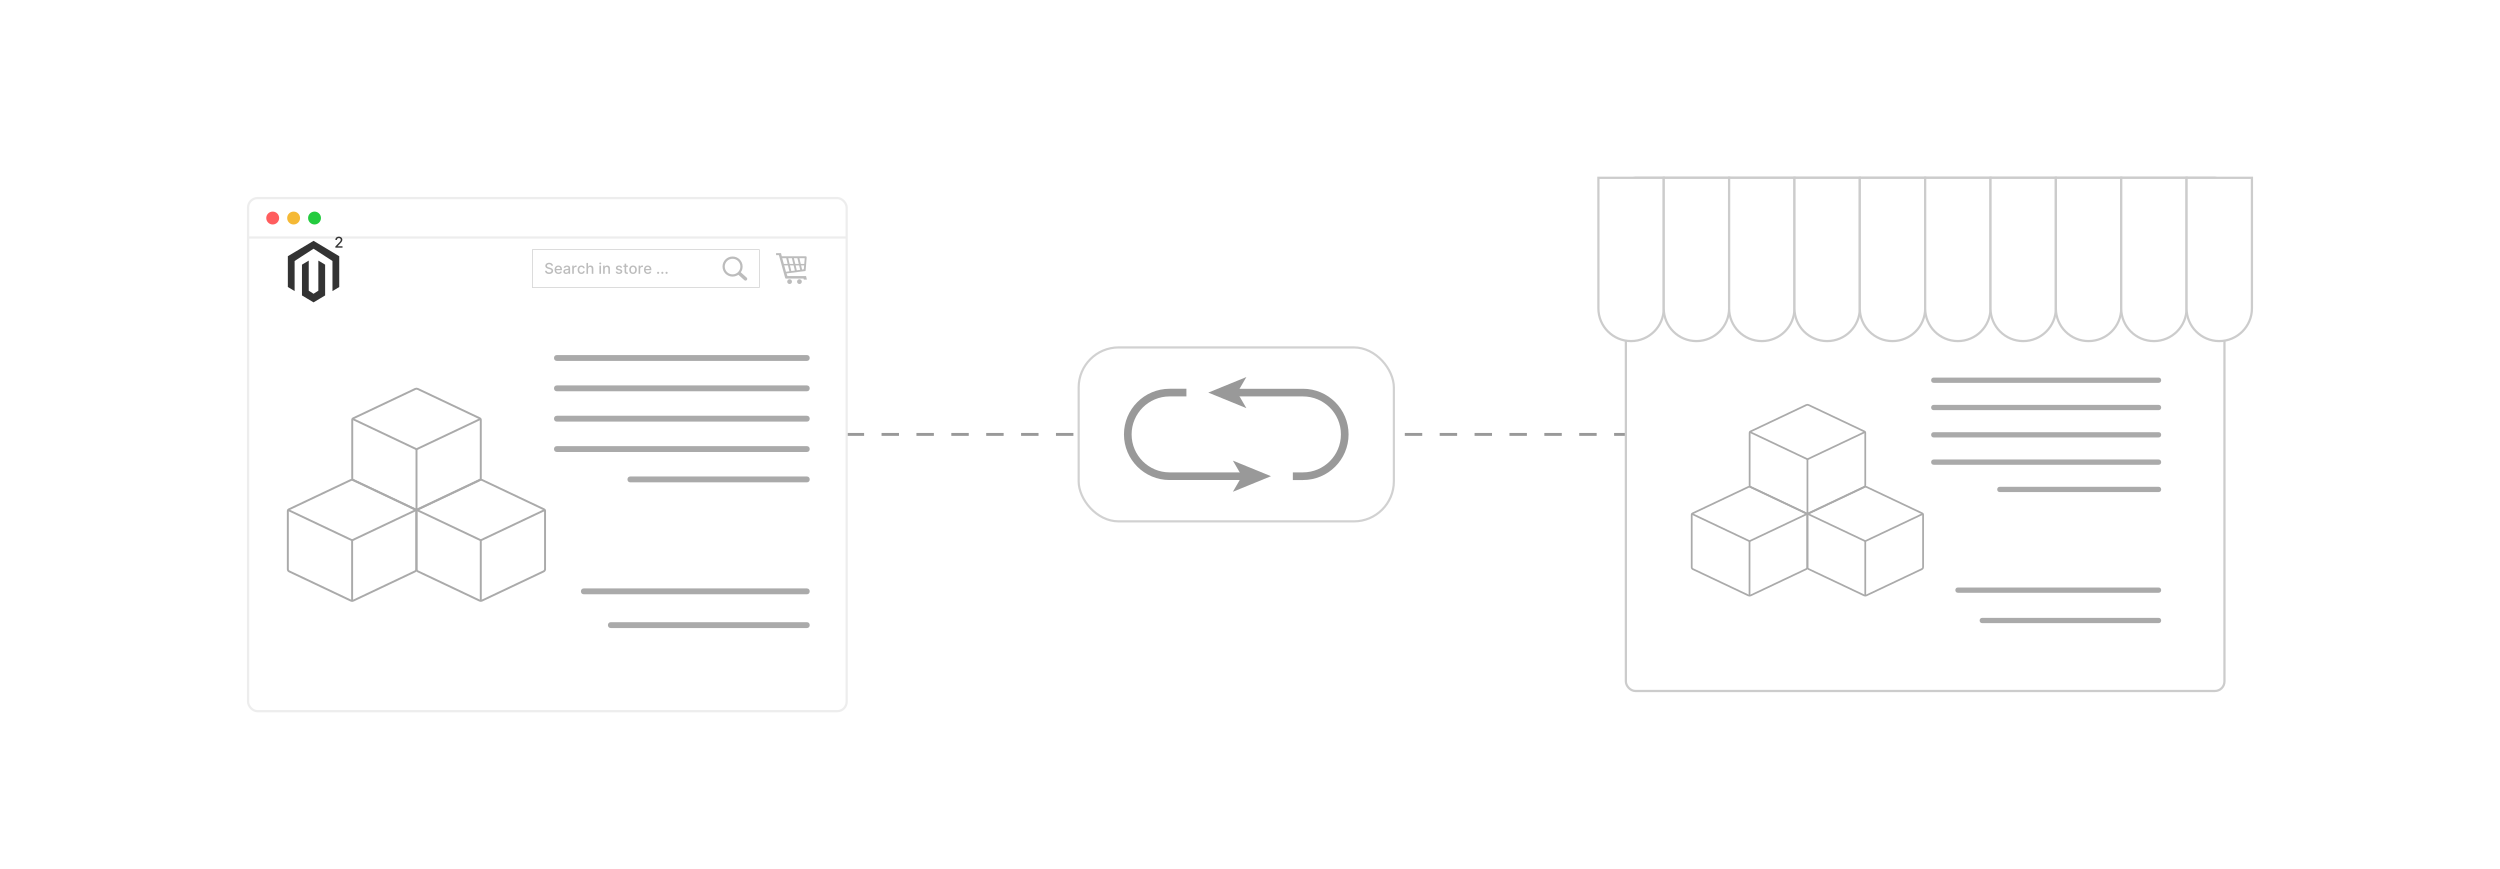 <?xml version="1.0" encoding="UTF-8"?><svg id="_02-Synchronized-Inventory-Management02-Synchronized-Inventory-Management" xmlns="http://www.w3.org/2000/svg" xmlns:xlink="http://www.w3.org/1999/xlink" viewBox="0 0 860 298.867"><defs><filter id="drop-shadow-1" filterUnits="userSpaceOnUse"><feOffset dx="0" dy="6.96"/><feGaussianBlur result="blur" stdDeviation="5.413"/><feFlood flood-color="#000" flood-opacity=".05"/><feComposite in2="blur" operator="in"/><feComposite in="SourceGraphic"/></filter></defs><line x1="291.252" y1="149.434" x2="559.299" y2="149.434" fill="none" stroke="#999" stroke-dasharray="0 0 6 6" stroke-miterlimit="10"/><g filter="url(#drop-shadow-1)"><rect x="85.338" y="61.171" width="205.914" height="176.525" rx="3.277" ry="3.277" fill="#fff" stroke="#ededed" stroke-miterlimit="10" stroke-width=".773"/><line x1="85.338" y1="74.737" x2="291.252" y2="74.737" fill="none" stroke="#ededed" stroke-miterlimit="10" stroke-width=".773"/><circle cx="93.808" cy="68.045" r="2.218" fill="#ff5d5e" stroke-width="0"/><circle cx="101.002" cy="68.045" r="2.218" fill="#f5b935" stroke-width="0"/><circle cx="108.197" cy="68.045" r="2.218" fill="#24cb3f" stroke-width="0"/></g><g id="LOGO"><polygon points="116.7 88.139 116.7 98.728 114.368 100.125 114.368 89.779 107.859 85.565 101.35 89.779 101.35 100.125 99.018 98.728 99.018 88.139 107.859 82.844 116.7 88.139" fill="#333" stroke-width="0"/><polygon points="111.842 91.042 111.842 101.631 110.229 102.597 107.859 104.017 105.487 102.597 103.876 101.631 103.876 91.042 106.207 89.645 106.207 99.991 107.859 101.06 109.51 99.991 109.51 89.645 111.842 91.042" fill="#333" stroke-width="0"/></g><path d="M115.362,85.198v-.41l1.267-1.312c.135-.143.247-.268.335-.375.088-.108.155-.211.199-.308.043-.098.065-.201.065-.311,0-.124-.029-.231-.087-.322-.059-.091-.139-.161-.24-.21s-.215-.074-.342-.074c-.134,0-.251.027-.351.082-.1.055-.177.132-.23.232-.054.1-.081.217-.081.351h-.539c0-.228.052-.427.157-.598.104-.17.249-.303.431-.397.183-.094.391-.142.624-.142.235,0,.442.046.622.14s.32.22.421.38.152.341.152.542c0,.139-.026.275-.078.407-.052.133-.142.281-.27.443s-.306.36-.534.591l-.744.779v.027h1.685v.484h-2.464Z" fill="#333" stroke-width="0"/><rect x="183.175" y="85.852" width="78.011" height="13.067" fill="#fff" stroke="#bcbcbc" stroke-miterlimit="10" stroke-width=".181"/><path d="M189.675,91.424c-.02-.173-.1-.307-.241-.403-.142-.096-.319-.144-.533-.144-.153,0-.286.024-.398.072-.112.048-.199.114-.26.197s-.092.178-.092.284c0,.089.021.166.063.23s.097.118.166.162c.069.043.143.079.222.107.08.029.155.052.229.07l.365.095c.119.029.242.068.367.119.125.05.242.116.349.197.107.082.194.182.26.303.066.121.1.265.1.433,0,.211-.054.399-.163.564-.109.165-.267.294-.473.389-.206.095-.456.143-.748.143-.28,0-.522-.044-.727-.133-.205-.089-.365-.215-.48-.379-.116-.164-.18-.358-.192-.583h.566c.011.135.055.247.132.336.077.09.176.156.297.199.121.043.254.065.399.065.16,0,.302-.025.427-.076.125-.051.223-.121.294-.212s.108-.197.108-.319c0-.111-.031-.201-.094-.272-.062-.07-.147-.129-.253-.175s-.227-.087-.361-.122l-.442-.121c-.299-.082-.537-.202-.711-.36-.175-.158-.262-.368-.262-.628,0-.215.059-.404.175-.564s.275-.286.475-.375.425-.134.676-.134c.253,0,.477.044.671.133s.347.211.459.366c.112.155.17.333.175.534h-.544Z" fill="#bcbcbc" stroke-width="0"/><path d="M192.109,94.238c-.276,0-.514-.06-.713-.178-.199-.119-.353-.286-.46-.502-.108-.216-.162-.47-.162-.76,0-.288.054-.541.162-.76.107-.219.258-.39.453-.513s.421-.184.682-.184c.158,0,.312.026.46.078.148.053.282.135.4.247.118.112.211.257.279.436s.102.395.102.649v.194h-2.229v-.409h1.694c0-.144-.029-.271-.088-.382-.058-.111-.14-.199-.246-.264-.105-.064-.229-.097-.37-.097-.153,0-.287.038-.401.112s-.201.172-.263.292c-.062.12-.092.25-.092.39v.319c0,.188.033.347.1.479s.159.231.278.3.259.103.418.103c.104,0,.198-.015.283-.044.085-.03.159-.075.221-.134.062-.06.11-.133.143-.221l.517.093c-.041.152-.115.285-.222.399s-.24.202-.4.265c-.16.063-.342.094-.547.094Z" fill="#bcbcbc" stroke-width="0"/><path d="M194.736,94.243c-.178,0-.338-.033-.482-.1s-.257-.163-.34-.289c-.083-.127-.125-.282-.125-.466,0-.158.031-.289.091-.391.061-.103.143-.183.247-.243.104-.06.219-.105.347-.135.127-.03.258-.054.391-.069.168-.02.304-.036.409-.048.105-.013.181-.034.229-.063.047-.029.071-.077.071-.143v-.013c0-.16-.045-.283-.134-.371-.089-.088-.223-.132-.399-.132-.184,0-.329.041-.434.122-.105.081-.178.171-.218.27l-.513-.117c.061-.17.15-.308.268-.414.117-.105.253-.182.406-.23.153-.048.314-.072.484-.072.112,0,.231.013.357.039s.244.074.354.143c.11.07.201.168.271.297.07.128.106.295.106.5v1.862h-.533v-.383h-.022c-.036.07-.088.14-.159.208-.07.068-.161.125-.272.17s-.243.067-.398.067ZM194.855,93.805c.151,0,.28-.03.388-.09.107-.06.19-.138.247-.234s.084-.201.084-.312v-.361c-.019.02-.057.038-.112.054-.056.017-.119.031-.189.042-.07.012-.139.022-.206.031s-.123.017-.168.023c-.106.013-.203.036-.29.067s-.156.077-.208.136-.078.137-.078.234c0,.135.05.237.15.306.1.069.227.104.381.104Z" fill="#bcbcbc" stroke-width="0"/><path d="M196.847,94.181v-2.805h.527v.446h.029c.051-.151.142-.27.271-.357.13-.087.277-.131.441-.131.034,0,.075.001.122.004s.084.005.11.009v.522c-.021-.006-.061-.013-.117-.021s-.112-.012-.168-.012c-.129,0-.244.027-.344.081-.1.054-.18.129-.238.225-.058.096-.087.204-.087.326v1.713h-.546Z" fill="#bcbcbc" stroke-width="0"/><path d="M200.004,94.238c-.271,0-.505-.062-.7-.186s-.345-.294-.45-.512c-.104-.218-.157-.467-.157-.749,0-.285.053-.536.161-.755.107-.218.258-.389.453-.512s.424-.184.688-.184c.213,0,.403.039.569.118.167.079.302.188.405.33.103.141.164.306.184.495h-.532c-.029-.131-.096-.245-.2-.339-.104-.095-.243-.143-.417-.143-.152,0-.285.04-.399.12s-.202.193-.266.339c-.063.147-.095.32-.095.52,0,.205.031.381.093.53.062.148.15.263.264.345s.248.123.402.123c.104,0,.198-.019.282-.058.084-.038.156-.093.214-.165.058-.072.098-.158.121-.259h.532c-.02.181-.079.343-.177.485-.099.143-.23.254-.396.336s-.358.123-.58.123Z" fill="#bcbcbc" stroke-width="0"/><path d="M202.288,92.516v1.665h-.546v-3.739h.539v1.391h.035c.065-.151.166-.271.301-.36.135-.088.312-.133.529-.133.192,0,.361.04.505.119.145.079.256.197.336.353.08.157.12.352.12.585v1.784h-.546v-1.718c0-.206-.053-.365-.159-.479s-.253-.171-.442-.171c-.129,0-.245.027-.346.082s-.181.135-.239.24c-.058.105-.086.232-.086.381Z" fill="#bcbcbc" stroke-width="0"/><path d="M206.475,90.944c-.095,0-.176-.032-.244-.096s-.101-.141-.101-.229c0-.09.034-.167.101-.231.067-.063.149-.096.244-.096.095,0,.176.032.244.096.068.064.102.141.102.229,0,.09-.034.167-.102.231-.067.064-.148.096-.244.096ZM206.199,94.181v-2.805h.546v2.805h-.546Z" fill="#bcbcbc" stroke-width="0"/><path d="M208.025,92.516v1.665h-.546v-2.805h.524v.457h.035c.064-.148.166-.268.304-.358.138-.09.312-.135.523-.135.191,0,.358.04.502.119.144.08.255.198.334.355.079.157.119.351.119.583v1.784h-.546v-1.718c0-.203-.053-.362-.159-.478-.106-.115-.251-.172-.437-.172-.126,0-.239.027-.337.082-.098.055-.175.135-.231.24-.057.105-.085.232-.085.381Z" fill="#bcbcbc" stroke-width="0"/><path d="M214.014,92.062l-.495.087c-.021-.063-.053-.124-.098-.181s-.104-.104-.18-.141c-.076-.037-.17-.055-.283-.055-.154,0-.284.034-.387.103-.104.069-.155.157-.155.266,0,.094.035.169.104.227s.181.104.336.141l.445.102c.258.06.451.152.577.276s.19.285.19.484c0,.168-.048.317-.145.448-.097.131-.231.233-.404.308s-.372.111-.598.111c-.314,0-.57-.067-.769-.202-.198-.135-.32-.326-.365-.574l.528-.081c.033.138.101.241.203.312.102.07.235.105.4.105.179,0,.322-.038.429-.112.107-.075.161-.167.161-.275,0-.088-.033-.161-.098-.221-.065-.06-.165-.105-.299-.135l-.475-.104c-.262-.06-.455-.155-.58-.285-.125-.13-.187-.295-.187-.495,0-.166.046-.311.139-.435.092-.124.22-.221.383-.291.163-.07.35-.105.561-.105.303,0,.542.065.716.196.174.131.289.306.345.525Z" fill="#bcbcbc" stroke-width="0"/><path d="M215.977,91.377v.438h-1.532v-.438h1.532ZM214.855,90.705h.546v2.653c0,.105.016.185.047.238.032.053.073.089.123.107.051.019.106.028.166.028.044,0,.082-.003.115-.009.033-.006.059-.011.077-.014l.098.451c-.031.012-.077.025-.135.038-.059.013-.131.02-.219.021-.144.002-.277-.023-.402-.077-.124-.054-.225-.136-.301-.249-.077-.112-.115-.252-.115-.422v-2.766Z" fill="#bcbcbc" stroke-width="0"/><path d="M217.76,94.238c-.263,0-.492-.06-.688-.181-.196-.121-.348-.289-.457-.506s-.162-.47-.162-.76c0-.291.054-.545.162-.763.108-.218.261-.387.457-.507.196-.121.426-.181.688-.181s.492.06.688.181c.196.121.348.29.457.507.108.218.162.473.162.763,0,.29-.054.543-.162.76-.108.217-.261.385-.457.506-.196.121-.426.181-.688.181ZM217.762,93.779c.17,0,.312-.045.423-.135.112-.09.195-.21.25-.36s.081-.314.081-.495c0-.179-.027-.344-.081-.494s-.137-.271-.25-.362c-.112-.091-.253-.137-.423-.137-.172,0-.314.046-.426.137-.113.091-.196.212-.25.362s-.081.315-.081.494c0,.18.027.345.081.495s.138.27.25.36c.112.09.254.135.426.135Z" fill="#bcbcbc" stroke-width="0"/><path d="M219.676,94.181v-2.805h.527v.446h.029c.051-.151.142-.27.271-.357.13-.087.277-.131.441-.131.034,0,.075.001.122.004s.084.005.11.009v.522c-.021-.006-.061-.013-.117-.021s-.112-.012-.168-.012c-.129,0-.244.027-.344.081-.1.054-.18.129-.238.225-.058.096-.087.204-.087.326v1.713h-.546Z" fill="#bcbcbc" stroke-width="0"/><path d="M222.859,94.238c-.276,0-.514-.06-.713-.178-.199-.119-.353-.286-.46-.502-.108-.216-.162-.47-.162-.76,0-.288.054-.541.162-.76.107-.219.258-.39.453-.513s.421-.184.682-.184c.158,0,.312.026.46.078.148.053.282.135.4.247.118.112.211.257.279.436s.102.395.102.649v.194h-2.229v-.409h1.694c0-.144-.029-.271-.088-.382-.058-.111-.14-.199-.246-.264-.105-.064-.229-.097-.37-.097-.153,0-.287.038-.401.112s-.201.172-.263.292c-.062.12-.092.25-.092.39v.319c0,.188.033.347.1.479s.159.231.278.3.259.103.418.103c.104,0,.198-.015.283-.044.085-.03.159-.075.221-.134.062-.06.11-.133.143-.221l.517.093c-.041.152-.115.285-.222.399s-.24.202-.4.265c-.16.063-.342.094-.547.094Z" fill="#bcbcbc" stroke-width="0"/><path d="M226.393,94.216c-.1,0-.186-.036-.257-.107s-.108-.157-.108-.258c0-.1.036-.185.108-.256s.158-.107.257-.107c.1,0,.186.036.258.107.072.071.107.157.107.256,0,.067-.017.128-.05.184-.033.055-.078.1-.132.132s-.116.049-.183.049Z" fill="#bcbcbc" stroke-width="0"/><path d="M227.848,94.216c-.1,0-.186-.036-.257-.107s-.108-.157-.108-.258c0-.1.036-.185.108-.256s.158-.107.257-.107c.1,0,.186.036.258.107.072.071.107.157.107.256,0,.067-.017.128-.05.184-.033.055-.078.1-.132.132s-.116.049-.183.049Z" fill="#bcbcbc" stroke-width="0"/><path d="M229.303,94.216c-.1,0-.186-.036-.257-.107s-.108-.157-.108-.258c0-.1.036-.185.108-.256s.158-.107.257-.107c.1,0,.186.036.258.107.072.071.107.157.107.256,0,.067-.017.128-.05.184-.033.055-.078.1-.132.132s-.116.049-.183.049Z" fill="#bcbcbc" stroke-width="0"/><path d="M252.003,88.239h.001v0c.955 0,1.82.388,2.446,1.014.625.625,1.012,1.489,1.012,2.443h0v.005h-0c-0.0.385-.063.755-.18,1.1-.019.058-.04.114-.061.167v0c-.1.253-.229.493-.384.713l2.013,1.809.001.001.011.01.001.001c.114.108.176.253.183.4.008.145-.038.294-.137.413l-.001.001-.012.014-.002.002-.01.011-.001.001c-.108.114-.253.175-.4.183-.145.008-.294-.037-.413-.137l-.001-.001-.014-.012-.002-.002-2.059-1.85c-.061.043-.123.084-.186.122-.085.052-.174.101-.264.146-.464.231-.988.361-1.542.361v0h-.001v-0c-.955-0-1.82-.388-2.446-1.014-.625-.625-1.012-1.489-1.012-2.443h-0v-.003h0c0-.955.388-1.82,1.014-2.446.625-.625,1.489-1.012,2.443-1.012v-0h.002ZM252.004,89.015v0h-.003v-0c-.74 0-1.41.301-1.895.786-.485.485-.786,1.156-.786,1.897h0v.003h-0c0.0.74.301,1.41.786,1.895.485.485,1.156.786,1.897.786v-0h.003v0c.74-0,1.41-.301,1.895-.786.485-.485.786-1.156.786-1.896h-0v-.003h0c-0-.74-.301-1.41-.786-1.895-.485-.485-1.156-.786-1.897-.786h0Z" fill="#bcbcbc" stroke-width="0"/><path d="M268.929,88.155h8.081c.528,0,.5.214.454.76l-.301,3.831c-.051.611-.008.462-.655.555l-5.943.756.314.912h6.401c.087.324.204.851.291,1.213h-1.064l-.102-.369h-5.115c-1.174-.02-1.056.298-1.337-.716l-2.016-7.33h-.968v-.702h1.698c.079.295.188.792.262,1.091h0ZM271.619,96.064c.453,0,.821.368.821.821,0,.454-.367.821-.821.821s-.821-.367-.821-.821c0-.453.367-.821.821-.821h0ZM275.005,96.064c.453,0,.821.368.821.821,0,.454-.368.821-.821.821-.454,0-.821-.367-.821-.821-0-.453.367-.821.821-.821h0ZM269.636,90.794h1.308l-.475-1.984c-.468,0-.928-.001-1.38-.001l.159.594.005-.001.382,1.392h0ZM271.153,88.811l.475,1.983h1.259l-.476-1.982-1.258-.002h0ZM273.095,88.814l.476,1.981h1.205l-.475-1.979-1.206-.002h0ZM274.987,88.816l.475,1.979h1.206l.133-1.59c.037-.443.115-.387-.314-.387-.49-.001-.992-.002-1.499-.002h0ZM276.625,91.298h-1.043l.344,1.434.085-.011c.526-.075.491.045.533-.451l.081-.972h0ZM275.263,92.824l-.365-1.525h-1.204l.404,1.684,1.165-.158h0ZM273.435,93.072l-.427-1.775h-1.26l.465,1.941,1.222-.166h0ZM271.55,93.329l-.486-2.031h-1.29l.603,2.191,1.173-.16h0Z" fill="#bcbcbc" fill-rule="evenodd" stroke-width="0"/><path d="M143.237,195.797v-20.092c0-.191-.11-.365-.283-.447l-21.387-10.13c-.278-.132-.601-.132-.88,0l-21.387,10.13c-.173.082-.283.256-.283.447v20.118c0,.314.181.6.465.735l21.217,10.05c.27.128.584.128.854,0l21.194-10.039c.298-.141.488-.442.488-.771Z" fill="none" stroke="#aaa" stroke-miterlimit="10" stroke-width=".673"/><line x1="143.237" y1="175.392" x2="121.128" y2="185.864" fill="none" stroke="#aaa" stroke-miterlimit="10" stroke-width=".673"/><line x1="121.128" y1="206.81" x2="121.128" y2="185.638" fill="none" stroke="#aaa" stroke-miterlimit="10" stroke-width=".673"/><line x1="99.018" y1="175.392" x2="121.128" y2="185.864" fill="none" stroke="#aaa" stroke-miterlimit="10" stroke-width=".673"/><path d="M187.498,195.784v-20.092c0-.191-.11-.365-.283-.447l-21.387-10.13c-.278-.132-.601-.132-.88,0l-21.387,10.13c-.173.082-.283.256-.283.447v20.118c0,.314.181.6.465.735l21.217,10.05c.27.128.584.128.854,0l21.194-10.039c.298-.141.488-.442.488-.771Z" fill="none" stroke="#aaa" stroke-miterlimit="10" stroke-width=".673"/><line x1="187.498" y1="175.379" x2="165.389" y2="185.852" fill="none" stroke="#aaa" stroke-miterlimit="10" stroke-width=".673"/><line x1="165.389" y1="206.797" x2="165.389" y2="185.626" fill="none" stroke="#aaa" stroke-miterlimit="10" stroke-width=".673"/><line x1="143.28" y1="175.379" x2="165.389" y2="185.852" fill="none" stroke="#aaa" stroke-miterlimit="10" stroke-width=".673"/><path d="M165.389,164.468v-20.092c0-.191-.11-.365-.283-.447l-21.387-10.13c-.278-.132-.601-.132-.88,0l-21.387,10.13c-.173.082-.283.256-.283.447v20.118c0,.314.181.6.465.735l21.217,10.05c.27.128.584.128.854,0l21.194-10.039c.298-.141.488-.442.488-.771Z" fill="none" stroke="#aaa" stroke-miterlimit="10" stroke-width=".673"/><line x1="165.389" y1="144.063" x2="143.279" y2="154.536" fill="none" stroke="#aaa" stroke-miterlimit="10" stroke-width=".673"/><line x1="143.279" y1="175.481" x2="143.279" y2="154.31" fill="none" stroke="#aaa" stroke-miterlimit="10" stroke-width=".673"/><line x1="121.17" y1="144.063" x2="143.279" y2="154.536" fill="none" stroke="#aaa" stroke-miterlimit="10" stroke-width=".673"/><path d="M194.788,122.139h-3.237c-1.299,0-1.301,2.018,0,2.018h67.125c6.298,0,12.596,0,18.895,0,1.299,0,1.301-2.018,0-2.018h-4.471c-1.299,0-1.301,2.018,0,2.018h4.471v-2.018c-22.375,0-44.75,0-67.125,0h-18.895c-1.299,0-1.301,2.018,0,2.018h3.237c1.299,0,1.301-2.018,0-2.018h0Z" fill="#aaa" stroke-width="0"/><path d="M194.788,132.582h-3.237c-1.299,0-1.301,2.018,0,2.018,22.375,0,44.75,0,67.125,0,6.298,0,12.596,0,18.895,0,1.299,0,1.301-2.018,0-2.018h-4.471c-1.299,0-1.301,2.018,0,2.018h4.471v-2.018c-22.375,0-44.75,0-67.125,0h-18.895c-1.299,0-1.301,2.018,0,2.018h3.237c1.299,0,1.301-2.018,0-2.018h0Z" fill="#aaa" stroke-width="0"/><path d="M194.788,143.024h-3.237c-1.299,0-1.301,2.018,0,2.018h86.02c1.299,0,1.301-2.018,0-2.018h-4.471c-1.299,0-1.301,2.018,0,2.018h4.471c1.299,0,1.301-2.018,0-2.018-22.375,0-44.75,0-67.125,0h-18.895c-1.299,0-1.301,2.018,0,2.018h3.237c1.299,0,1.301-2.018,0-2.018h0Z" fill="#aaa" stroke-width="0"/><path d="M194.788,153.467h-3.237c-1.299,0-1.301,2.018,0,2.018,22.375,0,44.75,0,67.125,0h18.895c1.299,0,1.301-2.018,0-2.018h-4.471c-1.299,0-1.301,2.018,0,2.018h4.471v-2.018c-22.375,0-44.75,0-67.125,0h-18.895c-1.299,0-1.301,2.018,0,2.018h3.237c1.299,0,1.301-2.018,0-2.018h0Z" fill="#aaa" stroke-width="0"/><path d="M200.959,202.419h-.148c-1.299,0-1.301,2.018,0,2.018h3.365c1.299,0,1.301-2.018,0-2.018h-.148c-1.299,0-1.301,2.018,0,2.018,18.729,0,37.459,0,56.188,0h17.353c1.299,0,1.301-2.018,0-2.018h-4.471c-1.299,0-1.301,2.018,0,2.018h4.471v-2.018c-18.729,0-37.459,0-56.188,0h-17.353c-1.299,0-1.301,2.018,0,2.018h.148c1.299,0,1.301-2.018,0-2.018h-3.365c-1.299,0-1.301,2.018,0,2.018h.148c1.299,0,1.301-2.018,0-2.018h0Z" fill="#aaa" stroke-width="0"/><path d="M213.34,214.031h-3.237c-1.299,0-1.301,2.018,0,2.018,16.955,0,33.91,0,50.865,0,5.534,0,11.068,0,16.602,0,1.299,0,1.301-2.018,0-2.018h-4.471c-1.299,0-1.301,2.018,0,2.018h4.471v-2.018c-16.955,0-33.91,0-50.865,0h-16.602c-1.299,0-1.301,2.018,0,2.018h3.237c1.299,0,1.301-2.018,0-2.018h0Z" fill="#aaa" stroke-width="0"/><path d="M220.055,163.909h-.065c-1.299,0-1.301,2.018,0,2.018h4.129c1.299,0,1.301-2.018,0-2.018h-7.3c-1.299,0-1.301,2.018,0,2.018,14.993,0,29.987,0,44.98,0h15.773c1.299,0,1.301-2.018,0-2.018h-4.471c-1.299,0-1.301,2.018,0,2.018h4.471v-2.018c-14.993,0-29.987,0-44.98,0h-15.773c-1.299,0-1.301,2.018,0,2.018h7.3c1.299,0,1.301-2.018,0-2.018h-4.129c-1.299,0-1.301,2.018,0,2.018h.065c1.299,0,1.301-2.018,0-2.018h0Z" fill="#aaa" stroke-width="0"/><rect x="559.299" y="61.171" width="205.914" height="176.525" rx="3.277" ry="3.277" fill="#fff" stroke="#ccc" stroke-miterlimit="10" stroke-width=".773"/><path d="M549.85,61.171h22.481v44.923c0,6.204-5.037,11.241-11.241,11.241h-0c-6.204,0-11.241-5.037-11.241-11.241v-44.923h0Z" fill="#fff" stroke="#ccc" stroke-miterlimit="10" stroke-width=".773"/><path d="M572.331,61.171h22.481v44.923c0,6.204-5.037,11.241-11.241,11.241h-0c-6.204,0-11.241-5.037-11.241-11.241v-44.923h0Z" fill="#fff" stroke="#ccc" stroke-miterlimit="10" stroke-width=".773"/><path d="M594.813,61.171h22.481v44.923c0,6.204-5.037,11.241-11.241,11.241h-0c-6.204,0-11.241-5.037-11.241-11.241v-44.923h0Z" fill="#fff" stroke="#ccc" stroke-miterlimit="10" stroke-width=".773"/><path d="M617.294,61.171h22.481v44.923c0,6.204-5.037,11.241-11.241,11.241h-0c-6.204,0-11.241-5.037-11.241-11.241v-44.923h0Z" fill="#fff" stroke="#ccc" stroke-miterlimit="10" stroke-width=".773"/><path d="M639.775,61.171h22.481v44.923c0,6.204-5.037,11.241-11.241,11.241h-0c-6.204,0-11.241-5.037-11.241-11.241v-44.923h0Z" fill="#fff" stroke="#ccc" stroke-miterlimit="10" stroke-width=".773"/><path d="M662.256,61.171h22.481v44.923c0,6.204-5.037,11.241-11.241,11.241h-0c-6.204,0-11.241-5.037-11.241-11.241v-44.923h0Z" fill="#fff" stroke="#ccc" stroke-miterlimit="10" stroke-width=".773"/><path d="M684.738,61.171h22.481v44.923c0,6.204-5.037,11.241-11.241,11.241h-0c-6.204,0-11.241-5.037-11.241-11.241v-44.923h0Z" fill="#fff" stroke="#ccc" stroke-miterlimit="10" stroke-width=".773"/><path d="M707.219,61.171h22.481v44.923c0,6.204-5.037,11.241-11.241,11.241h-0c-6.204,0-11.241-5.037-11.241-11.241v-44.923h0Z" fill="#fff" stroke="#ccc" stroke-miterlimit="10" stroke-width=".773"/><path d="M729.7,61.171h22.481v44.923c0,6.204-5.037,11.241-11.241,11.241h-0c-6.204,0-11.241-5.037-11.241-11.241v-44.923h0Z" fill="#fff" stroke="#ccc" stroke-miterlimit="10" stroke-width=".773"/><path d="M752.181,61.171h22.481v44.923c0,6.204-5.037,11.241-11.241,11.241h-0c-6.204,0-11.241-5.037-11.241-11.241v-44.923h0Z" fill="#fff" stroke="#ccc" stroke-miterlimit="10" stroke-width=".773"/><path d="M621.725,195.1v-18.074c0-.172-.099-.328-.254-.402l-19.239-9.113c-.25-.119-.541-.119-.791,0l-19.239,9.113c-.155.074-.254.23-.254.402v18.097c0,.283.163.54.418.661l19.086,9.04c.243.115.525.115.769,0l19.065-9.031c.268-.127.439-.397.439-.694Z" fill="none" stroke="#aaa" stroke-miterlimit="10" stroke-width=".605"/><line x1="621.725" y1="176.744" x2="601.836" y2="186.165" fill="none" stroke="#aaa" stroke-miterlimit="10" stroke-width=".605"/><line x1="601.836" y1="205.006" x2="601.836" y2="185.962" fill="none" stroke="#aaa" stroke-miterlimit="10" stroke-width=".605"/><line x1="581.947" y1="176.744" x2="601.836" y2="186.165" fill="none" stroke="#aaa" stroke-miterlimit="10" stroke-width=".605"/><path d="M661.54,195.088v-18.074c0-.172-.099-.328-.254-.402l-19.239-9.113c-.25-.119-.541-.119-.791,0l-19.239,9.113c-.155.074-.254.23-.254.402v18.097c0,.283.163.54.418.661l19.086,9.04c.243.115.525.115.769,0l19.065-9.031c.268-.127.439-.397.439-.694Z" fill="none" stroke="#aaa" stroke-miterlimit="10" stroke-width=".605"/><line x1="661.54" y1="176.733" x2="641.651" y2="186.154" fill="none" stroke="#aaa" stroke-miterlimit="10" stroke-width=".605"/><line x1="641.651" y1="204.995" x2="641.651" y2="185.95" fill="none" stroke="#aaa" stroke-miterlimit="10" stroke-width=".605"/><line x1="621.763" y1="176.733" x2="641.651" y2="186.154" fill="none" stroke="#aaa" stroke-miterlimit="10" stroke-width=".605"/><path d="M641.651,166.918v-18.074c0-.172-.099-.328-.254-.402l-19.239-9.113c-.25-.119-.541-.119-.791,0l-19.239,9.113c-.155.074-.254.23-.254.402v18.097c0,.283.163.54.418.661l19.086,9.04c.243.115.525.115.769,0l19.065-9.031c.268-.127.439-.397.439-.694Z" fill="none" stroke="#aaa" stroke-miterlimit="10" stroke-width=".605"/><line x1="641.651" y1="148.562" x2="621.763" y2="157.983" fill="none" stroke="#aaa" stroke-miterlimit="10" stroke-width=".605"/><line x1="621.763" y1="176.824" x2="621.763" y2="157.78" fill="none" stroke="#aaa" stroke-miterlimit="10" stroke-width=".605"/><line x1="601.874" y1="148.562" x2="621.763" y2="157.983" fill="none" stroke="#aaa" stroke-miterlimit="10" stroke-width=".605"/><path d="M668.098,129.885h-2.912c-1.168,0-1.17,1.815,0,1.815,20.135,0,40.271,0,60.406,0h16.974c1.168,0,1.17-1.815,0-1.815h-4.021c-1.168,0-1.17,1.815,0,1.815h4.021v-1.815c-20.135,0-40.271,0-60.406,0h-16.974c-1.168,0-1.17,1.815,0,1.815h2.912c1.168,0,1.17-1.815,0-1.815h0Z" fill="#aaa" stroke-width="0"/><path d="M668.098,139.278h-2.912c-1.168,0-1.17,1.815,0,1.815,20.135,0,40.271,0,60.406,0,5.658,0,11.316,0,16.974,0,1.168,0,1.17-1.815,0-1.815h-4.021c-1.168,0-1.17,1.815,0,1.815h4.021v-1.815c-20.135,0-40.271,0-60.406,0h-16.974c-1.168,0-1.17,1.815,0,1.815h2.912c1.168,0,1.17-1.815,0-1.815h0Z" fill="#aaa" stroke-width="0"/><path d="M668.098,148.672h-2.912c-1.168,0-1.17,1.815,0,1.815,20.135,0,40.271,0,60.406,0,5.658,0,11.316,0,16.974,0,1.168,0,1.17-1.815,0-1.815h-4.021c-1.168,0-1.17,1.815,0,1.815h4.021v-1.815c-20.135,0-40.271,0-60.406,0h-16.974c-1.168,0-1.17,1.815,0,1.815h2.912c1.168,0,1.17-1.815,0-1.815h0Z" fill="#aaa" stroke-width="0"/><path d="M668.098,158.066h-2.912c-1.168,0-1.17,1.815,0,1.815,20.135,0,40.271,0,60.406,0,5.658,0,11.316,0,16.974,0,1.168,0,1.17-1.815,0-1.815h-4.021c-1.168,0-1.17,1.815,0,1.815h4.021v-1.815h-60.406c-5.658,0-11.316,0-16.974,0-1.168,0-1.17,1.815,0,1.815h2.912c1.168,0,1.17-1.815,0-1.815h0Z" fill="#aaa" stroke-width="0"/><path d="M673.649,202.101h-.132c-1.168,0-1.17,1.815,0,1.815h3.025c1.168,0,1.17-1.815,0-1.815h-.132c-1.168,0-1.17,1.815,0,1.815h50.564c5.197,0,10.393,0,15.59,0,1.168,0,1.17-1.815,0-1.815h-4.021c-1.168,0-1.17,1.815,0,1.815h4.021v-1.815c-16.855,0-33.71,0-50.564,0h-15.59c-1.168,0-1.17,1.815,0,1.815h.132c1.168,0,1.17-1.815,0-1.815h-3.025c-1.168,0-1.17,1.815,0,1.815h.132c1.168,0,1.17-1.815,0-1.815h0Z" fill="#aaa" stroke-width="0"/><path d="M684.786,212.546h-2.912c-1.168,0-1.17,1.815,0,1.815,15.258,0,30.516,0,45.774,0,4.972,0,9.945,0,14.917,0,1.168,0,1.17-1.815,0-1.815h-4.021c-1.168,0-1.17,1.815,0,1.815h4.021v-1.815c-15.258,0-30.516,0-45.774,0h-14.917c-1.168,0-1.17,1.815,0,1.815h2.912c1.168,0,1.17-1.815,0-1.815h0Z" fill="#aaa" stroke-width="0"/><path d="M690.827,167.459h-.058c-1.168,0-1.17,1.815,0,1.815h3.713c1.168,0,1.17-1.815,0-1.815h-6.566c-1.168,0-1.17,1.815,0,1.815,13.493,0,26.985,0,40.478,0h14.172c1.168,0,1.17-1.815,0-1.815h-4.021c-1.168,0-1.17,1.815,0,1.815h4.021v-1.815c-13.493,0-26.985,0-40.478,0h-14.172c-1.168,0-1.17,1.815,0,1.815h6.566c1.168,0,1.17-1.815,0-1.815h-3.713c-1.168,0-1.17,1.815,0,1.815h.058c1.168,0,1.17-1.815,0-1.815h0Z" fill="#aaa" stroke-width="0"/><rect x="371.062" y="119.512" width="108.427" height="59.843" rx="13.769" ry="13.769" fill="#fff" stroke="#d1d1d1" stroke-miterlimit="10" stroke-width=".75"/><path d="M427.917,163.814h-25.577c-7.942,0-14.381-6.438-14.381-14.381s6.438-14.381,14.381-14.381h5.785" fill="none" stroke="#999" stroke-miterlimit="10" stroke-width="2.634"/><polygon points="437.218 163.814 424.113 158.459 427.222 163.814 424.113 169.168 437.218 163.814" fill="#999" stroke-width="0"/><path d="M424.948,135.053h23.263c7.942,0,14.381,6.438,14.381,14.381s-6.438,14.381-14.381,14.381h-3.471" fill="none" stroke="#999" stroke-miterlimit="10" stroke-width="2.634"/><polygon points="415.648 135.053 428.753 140.408 425.643 135.053 428.753 129.699 415.648 135.053" fill="#999" stroke-width="0"/></svg>